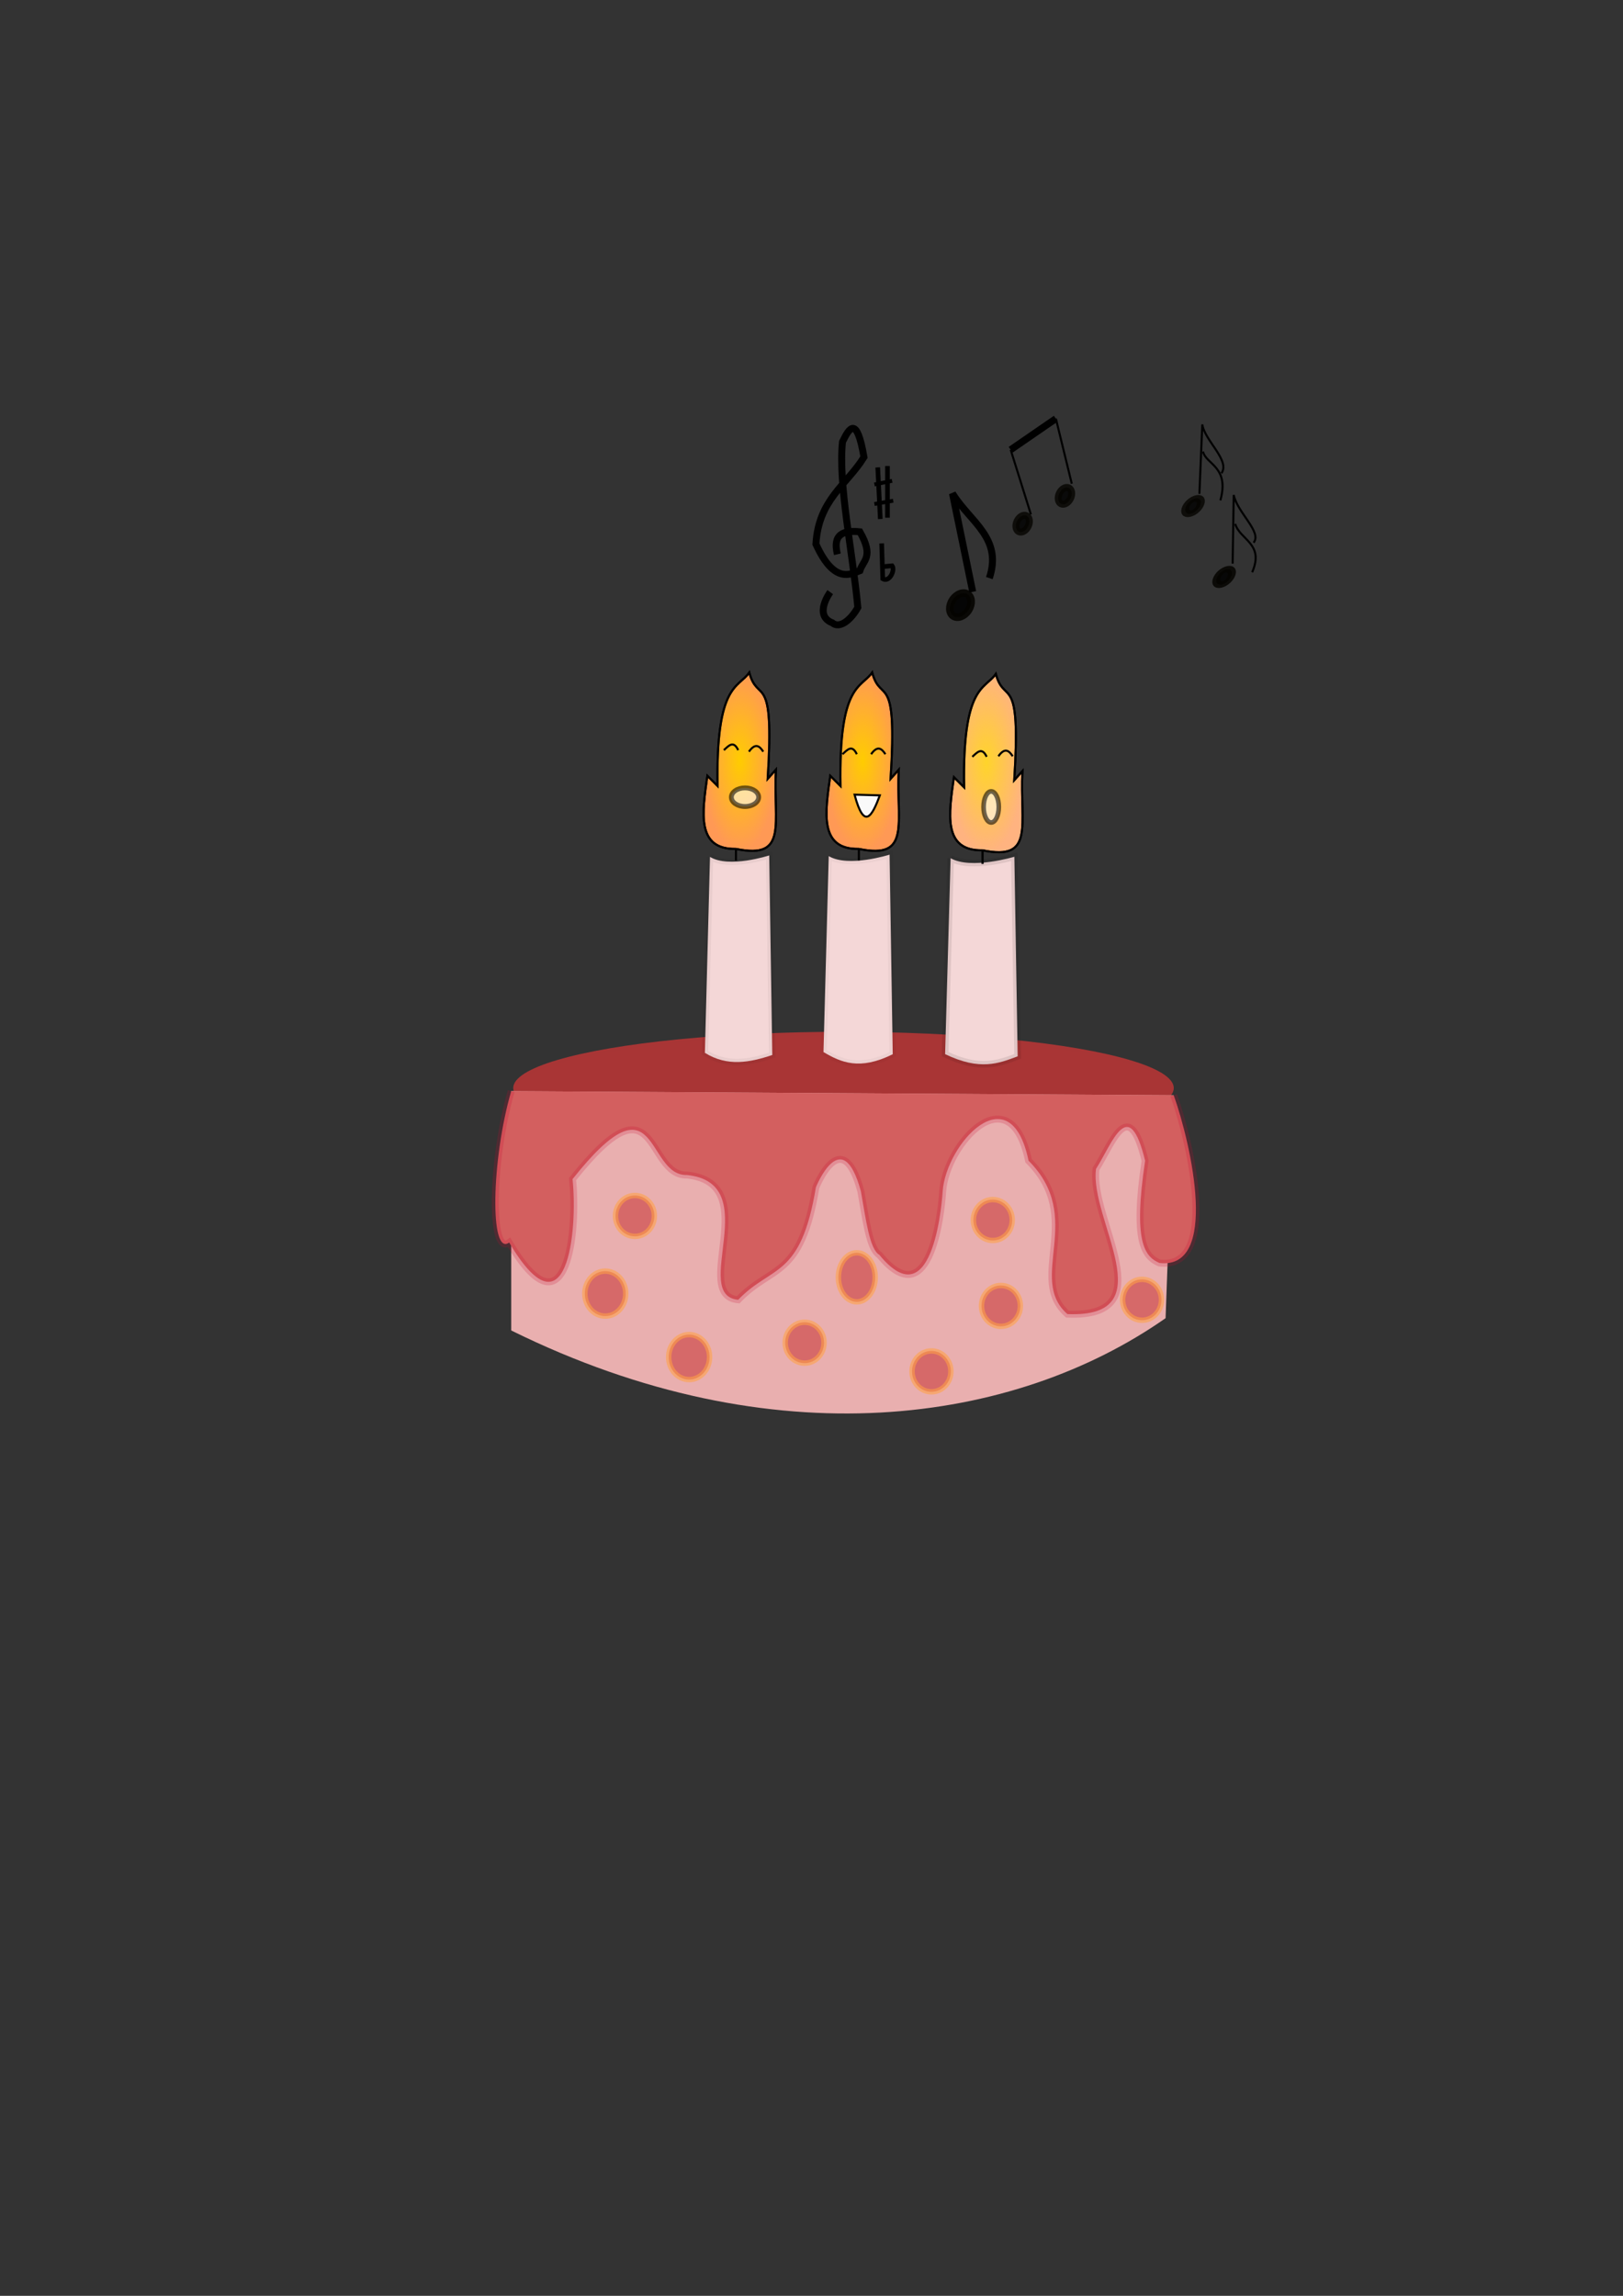 <?xml version="1.0" encoding="UTF-8"?>
<svg width="210mm" height="297mm" version="1.1" viewBox="0 0 210 297" xmlns="http://www.w3.org/2000/svg" xmlns:xlink="http://www.w3.org/1999/xlink">
<rect x="0" y="0" width="210" height="297" fill="#333333" stroke="none"/>
<defs>
<linearGradient id="a">
<stop stop-color="#fc0" offset="0"/>
<stop stop-color="#fc0" stop-opacity="0" offset="1"/>
</linearGradient>
<radialGradient id="d" cx="95.727" cy="98.445" r="4.819" gradientTransform="matrix(1 0 0 2.439 0 -141.7)" gradientUnits="userSpaceOnUse" xlink:href="#a"/>
<radialGradient id="c" cx="111.63" cy="98.445" r="4.819" gradientTransform="matrix(1 0 0 2.439 0 -141.7)" gradientUnits="userSpaceOnUse" xlink:href="#a"/>
<radialGradient id="b" cx="127.63" cy="98.632" r="4.819" gradientTransform="matrix(1 0 0 2.439 0 -141.97)" gradientUnits="userSpaceOnUse">
<stop stop-color="#ffd42a" offset="0"/>
<stop stop-color="#ffd42a" stop-opacity="0" offset="1"/>
</radialGradient>
</defs>
<ellipse cx="109.14" cy="140.76" rx="42.734" ry="7.279" fill="#c83737" opacity=".793" stroke="#000" stroke-linecap="square" stroke-opacity=".011" stroke-width=".893" style="paint-order:stroke fill markers"/>
<path d="m66.146 141.16v30.956c33.967 16.772 65.145 12.083 84.667-1.587l1.058-28.84" fill="#e9afaf" stroke-opacity="0"/>
<path d="m66.146 141.16c-2.572 8.813-2.808 21.473-0.265 19.579 7.519 12.684 8.905-1.538 8.202-8.202 11.209-14.111 9.357-0.371 14.817-0.529 10.145 1.056 0.367 15.576 6.615 16.14 4.343-4.548 8.085-2.673 10.054-14.552 0 0 3.391-8.456 5.821 0.529 0.623 3.418 1.089 7.464 2.381 8.202 7.242 8.843 8.202-8.202 8.202-8.202 0.43-6.173 8.748-15.306 11.112-3.969 7.408 7.408-0.249 15.194 5.027 19.844 12.7 0.529 2.82-12.205 3.704-18.785 2.117-3.337 4.233-9.747 6.35-1.058-1.577 10.553-0.046 12.407 1.852 13.229 7.754 0.924 4.145-15.258 1.852-21.696" fill="#d35f5f" stroke="#c8052f" stroke-opacity=".199" stroke-width=".9"/>
<path d="m91.866 110.85-0.661 25.351c2.906 1.816 5.812 1.253 8.719 0.281l-0.396-25.818s-5.216 1.698-7.662 0.187z" fill="#f4d7d7" stroke="#000" stroke-opacity=".048" stroke-width=".832"/>
<path d="m95.228 109.82v1.497" fill="none" stroke="#000" stroke-width=".265px"/>
<path d="m107.23 110.75-0.679 25.351c2.262 1.341 4.684 2.408 8.959 0.281l-0.407-25.818s-5.359 1.698-7.873 0.187z" fill="#f4d7d7" stroke="#000" stroke-opacity=".032" stroke-width=".843"/>
<path d="m111.13 109.82v1.497" fill="none" stroke="#000" stroke-width=".265px"/>
<path d="m123 111.02-0.711 25.351c4.537 2.178 6.939 1.195 9.387 0.281l-0.427-25.818s-5.615 1.698-8.249 0.187z" fill="#f4d7d7" stroke="#000" stroke-opacity=".086" stroke-width=".863"/>
<path d="m127.13 110v1.761" fill="none" stroke="#000" stroke-width=".287px"/>
<path d="m127.13 110c-5.182 0.098-4.357-4.75-3.702-9.458l1.323 1.323c-0.227-13.282 2.676-12.635 4.101-14.684 1.112 4.184 3.282-0.492 2.381 13.758l1.058-1.191c-0.346 6.989 1.652 11.659-5.161 10.252z" fill="#ffb380" stroke="#000" stroke-width=".265px"/>
<path d="m111.13 109.82c-5.182 0.098-4.357-4.75-3.702-9.458l1.323 1.323c-0.227-13.282 2.676-12.635 4.101-14.684 1.112 4.184 3.282-0.492 2.381 13.758l1.058-1.191c-0.346 6.989 1.652 11.659-5.161 10.252z" fill="#f95" stroke="#000" stroke-width=".265px"/>
<path d="m95.228 109.82c-5.182 0.098-4.357-4.75-3.702-9.458l1.323 1.323c-0.227-13.282 2.676-12.635 4.101-14.684 1.112 4.184 3.282-0.492 2.381 13.758l1.058-1.191c-0.346 6.989 1.652 11.659-5.161 10.252z" fill="#f95" stroke="#000" stroke-width=".265px"/>
<path d="m95.228 109.82c-5.182 0.098-4.357-4.75-3.702-9.458l1.323 1.323c-0.227-13.282 2.676-12.635 4.101-14.684 1.112 4.184 3.282-0.492 2.381 13.758l1.058-1.191c-0.346 6.989 1.652 11.659-5.161 10.252z" fill="url(#d)" stroke="#000" stroke-width=".265px"/>
<path d="m111.13 109.82c-5.182 0.098-4.357-4.75-3.702-9.458l1.323 1.323c-0.227-13.282 2.676-12.635 4.101-14.684 1.112 4.184 3.282-0.492 2.381 13.758l1.058-1.191c-0.346 6.989 1.652 11.659-5.161 10.252z" fill="url(#c)" stroke="#000" stroke-width=".265px"/>
<path d="m127.13 110c-5.182 0.098-4.357-4.75-3.702-9.458l1.323 1.323c-0.227-13.282 2.676-12.635 4.101-14.684 1.112 4.184 3.282-0.492 2.381 13.758l1.058-1.191c-0.346 6.989 1.652 11.659-5.161 10.252z" fill="url(#b)" stroke="#000" stroke-width=".265px"/>
<ellipse cx="82.153" cy="157.3" rx="2.514" ry="2.646" fill="#c83737" opacity=".577" stroke="#ffa246" stroke-linecap="square" stroke-width=".7" style="paint-order:stroke fill markers"/>
<ellipse cx="89.165" cy="175.56" rx="2.646" ry="2.91" fill="#c83737" opacity=".577" stroke="#ffa246" stroke-linecap="square" stroke-width=".7" style="paint-order:stroke fill markers"/>
<ellipse cx="110.86" cy="165.24" rx="2.381" ry="3.175" fill="#c83737" opacity=".577" stroke="#ffa246" stroke-linecap="square" stroke-width=".7" style="paint-order:stroke fill markers"/>
<ellipse cx="104.11" cy="173.7" rx="2.514" ry="2.646" fill="#c83737" opacity=".577" stroke="#ffa246" stroke-linecap="square" stroke-width=".7" style="paint-order:stroke fill markers"/>
<ellipse cx="128.46" cy="157.83" rx="2.514" ry="2.646" fill="#c83737" opacity=".577" stroke="#ffa246" stroke-linecap="square" stroke-width=".7" style="paint-order:stroke fill markers"/>
<ellipse cx="129.51" cy="168.94" rx="2.514" ry="2.646" fill="#c83737" opacity=".577" stroke="#ffa246" stroke-linecap="square" stroke-width=".7" style="paint-order:stroke fill markers"/>
<ellipse cx="120.52" cy="177.41" rx="2.514" ry="2.646" fill="#c83737" opacity=".577" stroke="#ffa246" stroke-linecap="square" stroke-width=".7" style="paint-order:stroke fill markers"/>
<ellipse cx="147.77" cy="168.15" rx="2.514" ry="2.646" fill="#c83737" opacity=".577" stroke="#ffa246" stroke-linecap="square" stroke-width=".7" style="paint-order:stroke fill markers"/>
<ellipse cx="78.317" cy="167.35" rx="2.646" ry="2.91" fill="#c83737" opacity=".577" stroke="#ffa246" stroke-linecap="square" stroke-width=".7" style="paint-order:stroke fill markers"/>
<path d="m125.81 97.901c0.617-0.56 1.235-1.313 1.852 0" fill="none" stroke="#000" stroke-width=".265px"/>
<path d="m129.18 97.835c0.831-1.172 1.371-0.747 1.852 0" fill="none" stroke="#000" stroke-width=".265px"/>
<path d="m109.01 97.57c0.617-0.56 1.235-1.313 1.852 0" fill="none" stroke="#000" stroke-width=".265px"/>
<path d="m112.71 97.57c0.831-1.172 1.371-0.747 1.852 0" fill="none" stroke="#000" stroke-width=".265px"/>
<path d="m93.662 97.041c0.617-0.56 1.235-1.313 1.852 0" fill="none" stroke="#000" stroke-width=".265px"/>
<path d="m96.904 97.24c0.831-1.172 1.371-0.747 1.852 0" fill="none" stroke="#000" stroke-width=".265px"/>
<ellipse cx="128.25" cy="104.39" rx=".984" ry="2.013" fill="#fff" opacity=".577" stroke="#050401" stroke-linecap="square" stroke-width=".603" style="paint-order:stroke fill markers"/>
<ellipse cx="96.397" cy="103.13" rx="1.768" ry="1.206" fill="#fff" opacity=".577" stroke="#050401" stroke-linecap="square" stroke-width=".626" style="paint-order:stroke fill markers"/>
<path d="m108.35 71.707c-0.641-2.581 0.742-3.139 2.91-2.91 1.868 3.276 0.399 3.694 0 5.027-1.098 0.41-3.291 1.86-5.689-3.44 0.337-5.773 4.004-7.662 6.218-11.245-0.926-5.369-1.852-3.885-2.778-1.984-0.57 5.502 1.323 14.288 1.984 21.431-0.926 1.658-2.381 2.791-3.307 1.984-2.479-0.97-0.265-3.969-0.265-3.969" fill="none" stroke="#000" stroke-width=".9"/>
<path d="m113.57 60.462 0.331 6.681" fill="none" stroke="#000" stroke-width=".6"/>
<path d="m114.83 60.286v6.688" fill="none" stroke="#000" stroke-width=".6"/>
<path d="m113.14 62.671 2.292-0.468" fill="none" stroke="#000" stroke-width=".5"/>
<path d="m113.14 65.197 2.432-0.421" fill="none" stroke="#000" stroke-width=".5"/>
<path d="m114.08 70.295 0.14 4.584c0.895 0.499 1.62-1.154 1.216-1.684l-1.029 0.094" fill="none" stroke="#000" stroke-width=".6"/>
<ellipse transform="matrix(.836 .549 -.549 .836 0 0)" cx="146.83" cy="-2.782" rx="1.223" ry="1.683" opacity=".902" stroke="#050401" stroke-linecap="square" stroke-width=".984" style="paint-order:stroke fill markers"/>
<path d="m125.86 76.563-2.619-12.722 0.093 0.14c2.263 3.576 6.405 5.662 4.677 10.804" fill="none" stroke="#000" stroke-width=".9"/>
<ellipse transform="rotate(25.699)" cx="148.61" cy="3.666" rx=".795" ry="1.146" opacity=".808" stroke="#050401" stroke-linecap="square" stroke-width=".9" style="paint-order:stroke fill markers"/>
<ellipse transform="rotate(25.699)" cx="151.98" cy="-1.952" rx=".795" ry="1.146" opacity=".808" stroke="#050401" stroke-linecap="square" stroke-width=".9" style="paint-order:stroke fill markers"/>
<path d="m130.77 58.181 5.846-4.022" fill="none" stroke="#000" stroke-width=".9"/>
<path d="m130.77 58.181 2.619 8.372" fill="none" stroke="#000" stroke-width=".265px"/>
<path d="m136.62 54.159 2.058 8.419" fill="none" stroke="#000" stroke-width=".265px"/>
<ellipse transform="matrix(1 0 -.434 .901 0 0)" cx="185.9" cy="72.661" rx=".889" ry="1.116" opacity=".808" stroke="#050401" stroke-linecap="square" stroke-width=".948" style="paint-order:stroke fill markers"/>
<path d="m155.19 63.888 0.374-8.98c0.3 2.088 3.653 4.679 2.479 6.314" fill="none" stroke="#000" stroke-width=".265px"/>
<path d="m155.66 58.415c0.362 1.67 3.459 1.934 2.245 6.314" fill="none" stroke="#000" stroke-width=".265px"/>
<ellipse transform="matrix(1 0 -.434 .901 0 0)" cx="194.34" cy="82.837" rx=".889" ry="1.116" opacity=".86" stroke="#050401" stroke-linecap="square" stroke-width=".948" style="paint-order:stroke fill markers"/>
<path d="m159.49 72.915 0.14-8.887c0.487 2.328 3.706 4.813 2.572 6.174" fill="none" stroke="#000" stroke-width=".265px"/>
<path d="m159.82 67.77c0.648 2.117 3.809 2.548 2.198 6.268" fill="none" stroke="#000" stroke-width=".265px"/>
<path d="m110.57 102.8c1.246 4.684 2.273 2.783 3.274 0.093z" fill="#f9f9f9" stroke="#000" stroke-width=".265px"/>
</svg>
